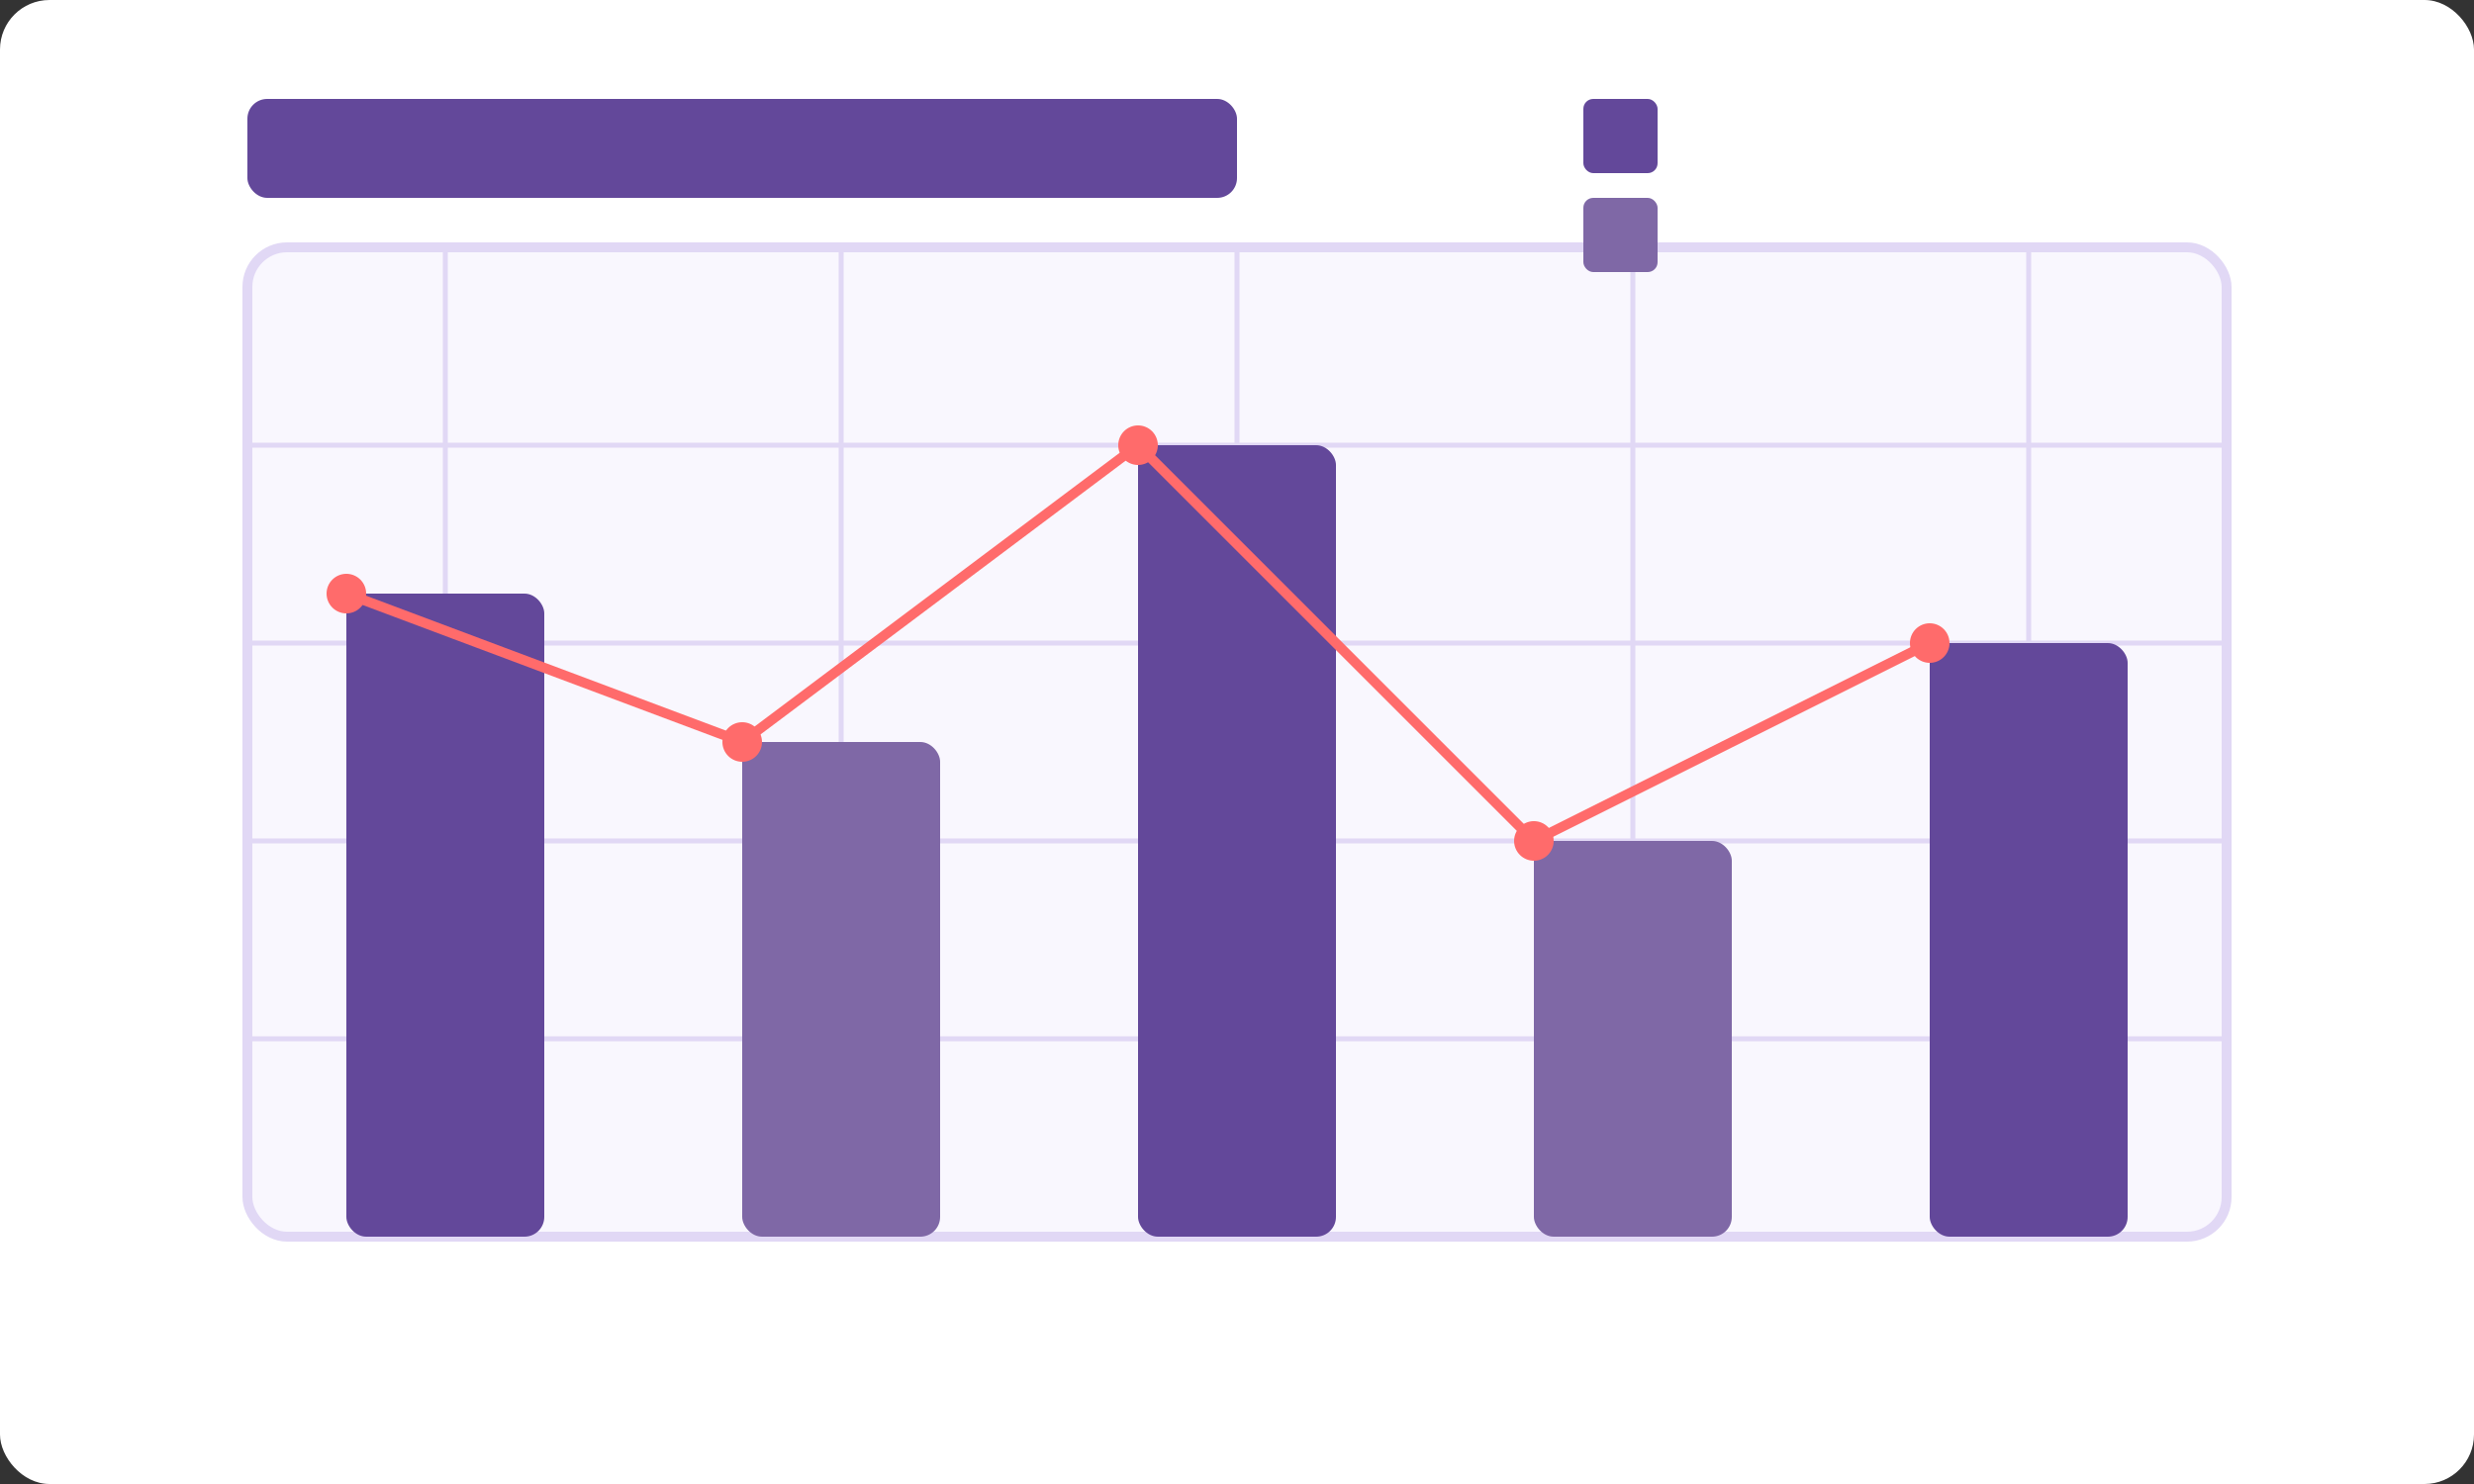 <svg width="500" height="300" viewBox="0 0 500 300" fill="none" xmlns="http://www.w3.org/2000/svg">
  <rect x="0" y="0" width="500" height="300" fill="#333333" stroke="none"/>
  <rect width="500" height="300" rx="10" fill="#FFFFFF" />
  
  <!-- Chart background -->
  <rect x="50" y="50" width="400" height="200" rx="8" fill="#F9F7FE" stroke="#E1D8F5" stroke-width="2" />
  
  <!-- Chart grid lines -->
  <line x1="50" y1="90" x2="450" y2="90" stroke="#E1D8F5" stroke-width="1" />
  <line x1="50" y1="130" x2="450" y2="130" stroke="#E1D8F5" stroke-width="1" />
  <line x1="50" y1="170" x2="450" y2="170" stroke="#E1D8F5" stroke-width="1" />
  <line x1="50" y1="210" x2="450" y2="210" stroke="#E1D8F5" stroke-width="1" />
  
  <line x1="90" y1="50" x2="90" y2="250" stroke="#E1D8F5" stroke-width="1" />
  <line x1="170" y1="50" x2="170" y2="250" stroke="#E1D8F5" stroke-width="1" />
  <line x1="250" y1="50" x2="250" y2="250" stroke="#E1D8F5" stroke-width="1" />
  <line x1="330" y1="50" x2="330" y2="250" stroke="#E1D8F5" stroke-width="1" />
  <line x1="410" y1="50" x2="410" y2="250" stroke="#E1D8F5" stroke-width="1" />
  
  <!-- Chart bars -->
  <rect x="70" y="120" width="40" height="130" fill="#63489A" rx="4" />
  <rect x="150" y="150" width="40" height="100" fill="#7F68A6" rx="4" />
  <rect x="230" y="90" width="40" height="160" fill="#63489A" rx="4" />
  <rect x="310" y="170" width="40" height="80" fill="#7F68A6" rx="4" />
  <rect x="390" y="130" width="40" height="120" fill="#63489A" rx="4" />
  
  <!-- Chart title -->
  <rect x="50" y="20" width="200" height="20" rx="4" fill="#63489A" />
  
  <!-- Chart legend -->
  <rect x="320" y="20" width="15" height="15" rx="2" fill="#63489A" />
  <rect x="320" y="40" width="15" height="15" rx="2" fill="#7F68A6" />
  
  <circle cx="70" cy="120" r="3" fill="#F9F7FE" />
  <circle cx="150" cy="150" r="3" fill="#F9F7FE" />
  <circle cx="230" cy="90" r="3" fill="#F9F7FE" />
  <circle cx="310" cy="170" r="3" fill="#F9F7FE" />
  <circle cx="390" cy="130" r="3" fill="#F9F7FE" />
  
  <!-- Secondary chart - line chart -->
  <path d="M70,120 L150,150 L230,90 L310,170 L390,130" stroke="#FF6B6B" stroke-width="2" fill="none" />
  <circle cx="70" cy="120" r="4" fill="#FF6B6B" />
  <circle cx="150" cy="150" r="4" fill="#FF6B6B" />
  <circle cx="230" cy="90" r="4" fill="#FF6B6B" />
  <circle cx="310" cy="170" r="4" fill="#FF6B6B" />
  <circle cx="390" cy="130" r="4" fill="#FF6B6B" />
</svg> 